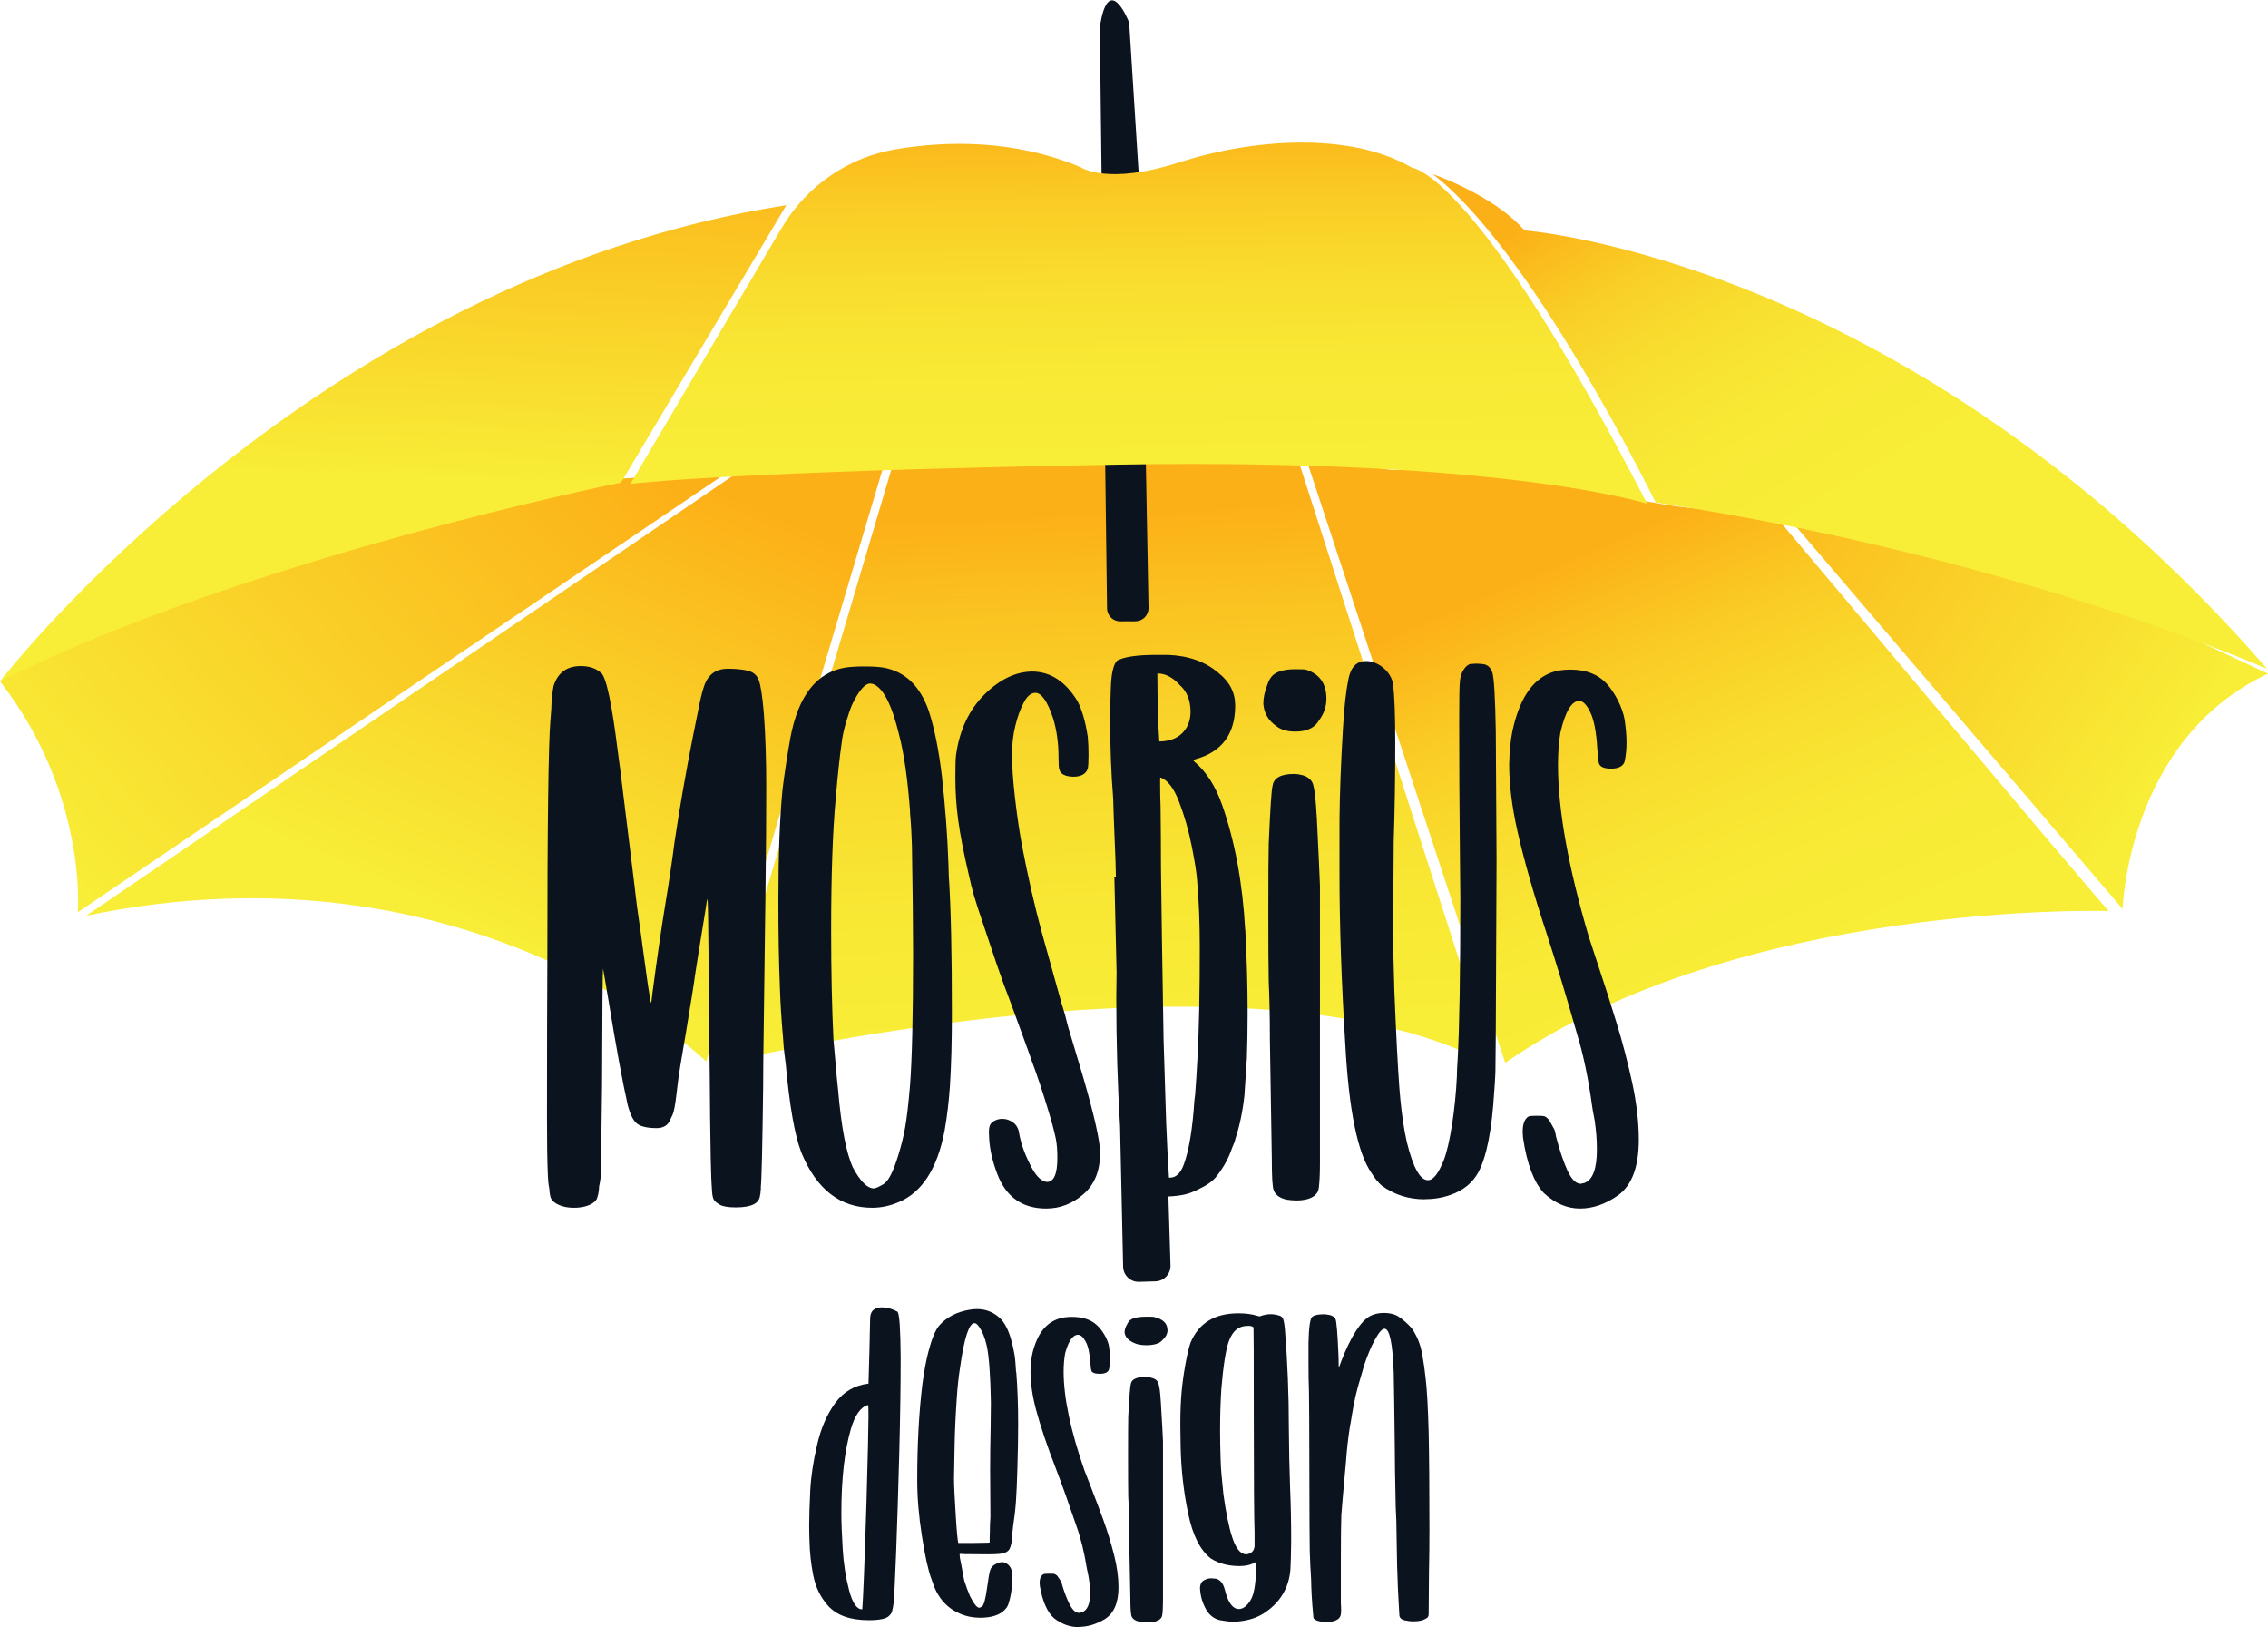 <?xml version="1.0" encoding="UTF-8"?>
<svg xmlns="http://www.w3.org/2000/svg" xmlns:xlink="http://www.w3.org/1999/xlink" width="92px" height="66px" viewBox="0 0 92 66" version="1.1">
<defs>
<linearGradient id="linear0" gradientUnits="userSpaceOnUse" x1="5408.77" y1="-13.02" x2="5317.89" y2="-158.61" gradientTransform="matrix(-0.115,0.017,0.017,0.116,640.298,-53.505)">
<stop offset="0" style="stop-color:rgb(97.255%,92.941%,21.569%);stop-opacity:1;"/>
<stop offset="0.41" style="stop-color:rgb(97.647%,83.922%,16.863%);stop-opacity:1;"/>
<stop offset="1" style="stop-color:rgb(98.824%,69.02%,9.02%);stop-opacity:1;"/>
</linearGradient>
<linearGradient id="linear1" gradientUnits="userSpaceOnUse" x1="5537.95" y1="-45.95" x2="5292.19" y2="-213.5" gradientTransform="matrix(-0.115,0.017,0.017,0.116,640.298,-53.505)">
<stop offset="0" style="stop-color:rgb(97.255%,92.941%,21.569%);stop-opacity:1;"/>
<stop offset="0.83" style="stop-color:rgb(98.824%,69.02%,9.02%);stop-opacity:1;"/>
</linearGradient>
<linearGradient id="linear2" gradientUnits="userSpaceOnUse" x1="5183.91" y1="62.03" x2="5165.6" y2="-116.61" gradientTransform="matrix(-0.115,0.017,0.017,0.116,640.298,-53.505)">
<stop offset="0" style="stop-color:rgb(97.255%,92.941%,21.569%);stop-opacity:1;"/>
<stop offset="0.24" style="stop-color:rgb(97.255%,90.98%,20.392%);stop-opacity:1;"/>
<stop offset="0.51" style="stop-color:rgb(97.647%,85.49%,17.647%);stop-opacity:1;"/>
<stop offset="0.8" style="stop-color:rgb(98.039%,76.863%,12.941%);stop-opacity:1;"/>
<stop offset="1" style="stop-color:rgb(98.824%,69.02%,9.02%);stop-opacity:1;"/>
</linearGradient>
<linearGradient id="linear3" gradientUnits="userSpaceOnUse" x1="4942.54" y1="72.23" x2="4983.06" y2="-82.05" gradientTransform="matrix(-0.115,0.017,0.017,0.116,640.298,-53.505)">
<stop offset="0" style="stop-color:rgb(97.255%,92.941%,21.569%);stop-opacity:1;"/>
<stop offset="0.26" style="stop-color:rgb(97.255%,91.373%,20.784%);stop-opacity:1;"/>
<stop offset="0.51" style="stop-color:rgb(97.647%,86.667%,18.039%);stop-opacity:1;"/>
<stop offset="0.76" style="stop-color:rgb(98.039%,79.216%,14.118%);stop-opacity:1;"/>
<stop offset="1" style="stop-color:rgb(98.824%,69.02%,9.02%);stop-opacity:1;"/>
</linearGradient>
<linearGradient id="linear4" gradientUnits="userSpaceOnUse" x1="4809.12" y1="24.73" x2="4968.85" y2="-125.18" gradientTransform="matrix(-0.115,0.017,0.017,0.116,640.298,-53.505)">
<stop offset="0" style="stop-color:rgb(97.255%,92.941%,21.569%);stop-opacity:1;"/>
<stop offset="0.89" style="stop-color:rgb(98.824%,69.02%,9.02%);stop-opacity:1;"/>
</linearGradient>
<linearGradient id="linear5" gradientUnits="userSpaceOnUse" x1="4888.89" y1="-89.74" x2="4940.61" y2="-216.97" gradientTransform="matrix(-0.115,0.017,0.017,0.116,640.298,-53.505)">
<stop offset="0" style="stop-color:rgb(97.255%,92.941%,21.569%);stop-opacity:1;"/>
<stop offset="0.3" style="stop-color:rgb(97.255%,91.373%,20.784%);stop-opacity:1;"/>
<stop offset="0.53" style="stop-color:rgb(97.255%,87.451%,18.824%);stop-opacity:1;"/>
<stop offset="0.75" style="stop-color:rgb(97.647%,81.176%,15.294%);stop-opacity:1;"/>
<stop offset="0.95" style="stop-color:rgb(98.431%,71.765%,10.196%);stop-opacity:1;"/>
<stop offset="1" style="stop-color:rgb(98.824%,69.02%,9.02%);stop-opacity:1;"/>
</linearGradient>
<linearGradient id="linear6" gradientUnits="userSpaceOnUse" x1="5401.26" y1="-163.72" x2="5378.02" y2="-289.5" gradientTransform="matrix(-0.115,0.017,0.017,0.116,640.298,-53.505)">
<stop offset="0" style="stop-color:rgb(97.255%,92.941%,21.569%);stop-opacity:1;"/>
<stop offset="1" style="stop-color:rgb(98.824%,69.02%,9.02%);stop-opacity:1;"/>
</linearGradient>
<linearGradient id="linear7" gradientUnits="userSpaceOnUse" x1="5142.8" y1="-132.99" x2="5126.8" y2="-251.35" gradientTransform="matrix(-0.115,0.017,0.017,0.116,640.298,-53.505)">
<stop offset="0" style="stop-color:rgb(97.255%,92.941%,21.569%);stop-opacity:1;"/>
<stop offset="0.26" style="stop-color:rgb(97.255%,91.373%,20.784%);stop-opacity:1;"/>
<stop offset="0.51" style="stop-color:rgb(97.647%,86.667%,18.039%);stop-opacity:1;"/>
<stop offset="0.76" style="stop-color:rgb(98.039%,79.216%,14.118%);stop-opacity:1;"/>
<stop offset="1" style="stop-color:rgb(98.824%,69.02%,9.02%);stop-opacity:1;"/>
</linearGradient>
</defs>
<g id="surface1">
<path style=" stroke:none;fill-rule:nonzero;fill:url(#linear0);" d="M 3.496 37.137 C 19.266 33.852 28.648 43.051 28.648 43.051 L 37.246 14.18 Z M 3.496 37.137 "/>
<path style=" stroke:none;fill-rule:nonzero;fill:url(#linear1);" d="M 29.277 19.309 L 3.156 36.996 C 3.156 36.996 3.566 32.234 0 27.629 C 0 27.629 13.988 18.914 29.277 19.309 Z M 29.277 19.309 "/>
<path style=" stroke:none;fill-rule:nonzero;fill:url(#linear2);" d="M 51.137 13.922 L 60.613 43.359 C 60.613 43.359 53.871 37.801 29 43.148 L 37.406 14.832 L 51.137 13.918 Z M 51.137 13.922 "/>
<path style=" stroke:none;fill-rule:nonzero;fill:url(#linear3);" d="M 85.535 36.945 C 85.535 36.945 70.598 36.496 61.059 43.102 L 52.516 17.188 C 51.973 15.539 54.207 19.203 56.809 19.059 C 63.395 18.691 67.473 21.426 71.613 20.445 C 71.613 20.445 84.102 35.324 85.535 36.945 Z M 85.535 36.945 "/>
<path style=" stroke:none;fill-rule:nonzero;fill:url(#linear4);" d="M 68.625 16.402 L 86.102 36.863 C 86.102 36.863 86.297 29.992 92 27.32 Z M 68.625 16.402 "/>
<path style=" stroke:none;fill-rule:nonzero;fill:url(#linear5);" d="M 91.973 27.133 C 91.973 27.133 81.727 22.57 67.16 20.379 C 67.16 20.379 62.148 10.129 58.117 7.062 C 58.117 7.062 60.57 7.891 61.84 9.344 C 61.84 9.344 77.52 10.504 91.973 27.133 Z M 91.973 27.133 "/>
<path style=" stroke:none;fill-rule:nonzero;fill:url(#linear6);" d="M 31.898 8.32 L 25.195 19.57 C 25.195 19.57 10.016 22.621 0 27.629 C 0 27.629 12.586 11.324 31.898 8.32 Z M 31.898 8.32 "/>
<path style=" stroke:none;fill-rule:nonzero;fill:rgb(4.314%,7.451%,11.765%);fill-opacity:1;" d="M 46.051 25.195 C 46.352 25.199 46.594 24.953 46.59 24.652 L 46.293 8.676 L 45.809 1 C 45.805 0.938 45.789 0.875 45.762 0.816 C 45.598 0.438 44.941 -0.898 44.621 1.035 C 44.613 1.07 44.613 1.102 44.613 1.137 L 44.715 9.664 L 44.906 24.672 C 44.91 24.969 45.152 25.203 45.449 25.199 C 45.641 25.195 45.852 25.195 46.051 25.199 Z M 46.051 25.195 "/>
<path style=" stroke:none;fill-rule:nonzero;fill:url(#linear7);" d="M 57.277 6.801 C 57.277 6.801 59.855 6.934 66.816 20.43 C 66.816 20.43 61.109 18.57 45.285 18.844 C 29.461 19.117 25.57 19.625 25.57 19.625 L 31.715 9.234 C 32.715 7.543 34.406 6.375 36.336 6.055 C 38.383 5.711 41.133 5.645 43.844 6.785 C 43.844 6.785 44.91 7.527 47.844 6.582 C 50.777 5.637 54.754 5.324 57.277 6.801 Z M 57.277 6.801 "/>
<path style=" stroke:none;fill-rule:nonzero;fill:rgb(4.314%,7.451%,11.765%);fill-opacity:1;" d="M 23.285 48.98 C 23.055 48.98 22.855 48.945 22.684 48.871 C 22.512 48.797 22.398 48.703 22.348 48.59 C 22.316 48.516 22.293 48.383 22.281 48.195 C 22.25 48.07 22.23 47.852 22.219 47.539 C 22.199 47.066 22.188 46.309 22.188 45.266 C 22.188 42.559 22.195 40.449 22.203 38.945 C 22.203 33.406 22.246 30.16 22.328 29.207 C 22.359 28.863 22.375 28.605 22.375 28.438 C 22.395 28.188 22.422 27.984 22.453 27.828 C 22.621 27.285 22.988 27.012 23.562 27.012 C 23.906 27.012 24.18 27.105 24.387 27.293 C 24.598 27.48 24.82 28.539 25.059 30.461 L 25.168 31.277 L 25.746 35.98 C 25.797 36.461 25.887 37.125 26.012 37.973 L 26.059 38.332 C 26.223 39.547 26.312 40.168 26.324 40.199 C 26.363 40.492 26.391 40.648 26.402 40.668 C 26.422 40.668 26.441 40.539 26.465 40.277 C 26.641 38.941 26.812 37.754 26.98 36.719 C 27.125 35.852 27.254 34.984 27.367 34.117 C 27.566 32.777 27.812 31.371 28.102 29.898 L 28.32 28.816 C 28.406 28.367 28.484 28.043 28.555 27.844 C 28.711 27.363 29.031 27.121 29.523 27.121 C 29.844 27.121 30.117 27.148 30.336 27.199 C 30.555 27.254 30.703 27.379 30.777 27.578 C 30.855 27.777 30.93 28.242 30.988 28.973 C 31.051 29.832 31.082 30.812 31.082 31.922 C 31.082 33.176 31.074 34.598 31.051 36.188 L 30.973 42.254 C 30.965 42.848 30.957 43.465 30.957 44.105 C 30.926 46.488 30.895 47.832 30.863 48.133 L 30.863 48.227 C 30.855 48.281 30.848 48.328 30.848 48.371 C 30.848 48.41 30.844 48.441 30.832 48.465 C 30.82 48.629 30.734 48.758 30.574 48.84 C 30.414 48.922 30.172 48.965 29.852 48.965 C 29.547 48.965 29.336 48.93 29.211 48.863 C 29.086 48.793 29 48.727 28.961 48.66 C 28.918 48.59 28.891 48.473 28.883 48.297 C 28.871 48.125 28.859 47.945 28.852 47.758 C 28.84 47.57 28.824 46.781 28.805 45.391 L 28.789 43.492 C 28.758 41.516 28.742 39.953 28.742 38.805 C 28.73 37.234 28.715 36.453 28.695 36.453 C 28.684 36.473 28.652 36.656 28.602 37 C 28.383 38.328 28.25 39.176 28.195 39.539 C 28.164 39.801 28.035 40.613 27.809 41.973 C 27.641 42.934 27.535 43.582 27.496 43.914 L 27.434 44.434 C 27.391 44.797 27.344 45.051 27.293 45.184 L 27.184 45.418 C 27.09 45.641 26.906 45.75 26.637 45.75 C 26.281 45.75 26.023 45.695 25.863 45.586 C 25.703 45.473 25.57 45.223 25.465 44.824 C 25.258 43.906 24.996 42.488 24.684 40.574 L 24.465 39.289 C 24.445 39.363 24.43 40.945 24.422 44.039 L 24.375 47.566 C 24.375 47.691 24.359 47.836 24.328 47.992 C 24.305 48.074 24.297 48.145 24.297 48.203 C 24.297 48.262 24.285 48.336 24.266 48.43 C 24.242 48.523 24.223 48.594 24.203 48.633 C 24.117 48.77 23.953 48.871 23.703 48.934 C 23.566 48.965 23.426 48.98 23.281 48.98 Z M 23.285 48.98 "/>
<path style=" stroke:none;fill-rule:nonzero;fill:rgb(4.314%,7.451%,11.765%);fill-opacity:1;" d="M 35.383 48.98 C 34.082 48.98 33.125 48.238 32.512 46.754 C 32.238 46.055 32.027 44.848 31.871 43.133 L 31.824 42.77 C 31.801 42.605 31.781 42.371 31.762 42.066 C 31.699 41.355 31.656 40.691 31.637 40.074 C 31.594 39.051 31.574 37.855 31.574 36.484 C 31.574 34.664 31.629 33.164 31.746 31.984 C 31.828 31.324 31.934 30.641 32.059 29.93 C 32.379 28.215 33.125 27.266 34.289 27.074 C 34.488 27.043 34.754 27.027 35.086 27.027 C 35.422 27.027 35.66 27.047 35.836 27.074 C 36.711 27.23 37.324 27.816 37.676 28.832 C 37.906 29.543 38.082 30.422 38.207 31.465 C 38.344 32.699 38.434 33.891 38.473 35.039 L 38.488 35.527 C 38.574 36.836 38.613 38.695 38.613 41.109 C 38.613 42.238 38.586 43.211 38.535 44.023 C 38.492 44.652 38.422 45.262 38.316 45.859 C 38.023 47.395 37.402 48.363 36.441 48.758 C 36.09 48.906 35.734 48.98 35.379 48.98 Z M 35.445 48.195 C 35.508 48.195 35.641 48.141 35.836 48.023 C 36.035 47.91 36.23 47.527 36.43 46.879 C 36.555 46.48 36.652 46.094 36.719 45.711 C 36.785 45.328 36.852 44.77 36.914 44.023 C 36.996 42.969 37.039 41.176 37.039 38.648 C 37.039 37.652 37.023 36.207 36.992 34.305 C 36.98 33.895 36.957 33.445 36.914 32.957 L 36.914 32.879 C 36.82 31.613 36.676 30.594 36.477 29.82 C 36.176 28.566 35.816 27.871 35.398 27.734 L 35.305 27.719 C 35.086 27.719 34.844 28 34.57 28.566 C 34.488 28.754 34.402 29.004 34.312 29.312 C 34.227 29.617 34.164 29.902 34.137 30.164 C 34.062 30.676 33.984 31.41 33.902 32.359 C 33.777 33.707 33.715 35.496 33.715 37.723 C 33.715 39.383 33.746 40.863 33.809 42.16 C 33.828 42.359 33.852 42.648 33.887 43.039 C 33.918 43.426 33.953 43.812 33.996 44.199 C 34.129 45.734 34.332 46.789 34.605 47.363 C 34.906 47.918 35.188 48.195 35.445 48.195 Z M 35.445 48.195 "/>
<path style=" stroke:none;fill-rule:nonzero;fill:rgb(4.314%,7.451%,11.765%);fill-opacity:1;" d="M 42.441 49.012 C 41.473 49.012 40.812 48.547 40.457 47.617 C 40.27 47.125 40.16 46.668 40.129 46.238 L 40.113 45.906 C 40.113 45.812 40.125 45.727 40.152 45.648 C 40.176 45.57 40.242 45.508 40.34 45.453 C 40.438 45.402 40.543 45.375 40.66 45.375 C 40.816 45.375 40.957 45.422 41.09 45.516 C 41.219 45.609 41.301 45.742 41.332 45.91 C 41.395 46.305 41.535 46.723 41.754 47.164 C 41.98 47.656 42.223 47.91 42.469 47.934 C 42.75 47.934 42.891 47.609 42.891 46.961 C 42.891 46.648 42.871 46.387 42.828 46.176 C 42.758 45.84 42.641 45.418 42.484 44.906 C 42.277 44.227 42.07 43.605 41.859 43.043 L 41.738 42.695 C 41.215 41.254 40.879 40.332 40.723 39.938 C 40.555 39.477 40.305 38.746 39.973 37.742 C 39.73 37.039 39.578 36.562 39.504 36.305 C 39.43 36.051 39.359 35.754 39.285 35.418 C 39.086 34.562 38.949 33.848 38.871 33.277 C 38.793 32.711 38.754 32.121 38.754 31.516 C 38.754 31.043 38.762 30.734 38.785 30.59 C 38.93 29.586 39.316 28.777 39.938 28.16 C 40.562 27.543 41.215 27.234 41.891 27.234 C 42.621 27.246 43.223 27.641 43.703 28.426 C 43.891 28.781 44.031 29.266 44.125 29.883 C 44.145 30.113 44.156 30.355 44.156 30.605 C 44.156 30.887 44.145 31.074 44.125 31.168 C 44.051 31.391 43.852 31.5 43.531 31.5 C 43.199 31.488 43.012 31.391 42.969 31.199 C 42.949 31.148 42.938 30.988 42.938 30.715 C 42.938 30.129 42.863 29.602 42.719 29.133 C 42.488 28.441 42.25 28.098 42 28.098 C 41.824 28.098 41.664 28.23 41.527 28.496 C 41.387 28.762 41.27 29.078 41.184 29.445 C 41.094 29.812 41.051 30.199 41.051 30.605 C 41.051 31.055 41.09 31.625 41.168 32.312 C 41.246 33.004 41.34 33.656 41.453 34.273 C 41.695 35.539 41.965 36.727 42.266 37.836 L 43.047 40.641 C 43.152 40.965 43.246 41.301 43.328 41.645 L 43.938 43.684 C 44.395 45.262 44.625 46.285 44.625 46.758 C 44.625 47.477 44.402 48.035 43.953 48.426 C 43.504 48.816 43 49.012 42.438 49.012 Z M 42.441 49.012 "/>
<path style=" stroke:none;fill-rule:nonzero;fill:rgb(4.314%,7.451%,11.765%);fill-opacity:1;" d="M 50.512 37.723 C 50.406 35.812 50.094 34.117 49.574 32.641 C 49.305 31.879 48.934 31.301 48.465 30.902 C 48.426 30.859 48.402 30.836 48.402 30.824 L 48.48 30.793 C 49.562 30.5 50.105 29.773 50.105 28.613 C 50.105 28.09 49.883 27.652 49.434 27.297 C 48.902 26.836 48.215 26.59 47.375 26.559 L 46.906 26.559 C 46.125 26.559 45.594 26.637 45.312 26.793 C 45.168 26.949 45.086 27.293 45.062 27.82 C 45.043 28.348 45.031 28.777 45.031 29.098 C 45.031 30.289 45.074 31.391 45.156 32.391 C 45.156 32.559 45.188 33.406 45.25 34.934 C 45.254 35.125 45.262 35.34 45.266 35.562 C 45.246 35.562 45.223 35.559 45.203 35.559 L 45.293 39.418 L 45.281 40.449 C 45.281 42.25 45.332 43.992 45.434 45.684 L 45.559 51.371 C 45.566 51.719 45.855 51.996 46.203 51.984 L 46.875 51.965 C 47.219 51.953 47.492 51.664 47.48 51.316 L 47.395 48.523 C 47.648 48.512 47.871 48.484 48.062 48.441 C 48.258 48.395 48.465 48.312 48.684 48.195 C 48.945 48.07 49.148 47.93 49.293 47.773 C 49.605 47.395 49.836 46.988 49.98 46.551 L 50.078 46.316 L 50.121 46.156 C 50.289 45.645 50.41 45.066 50.48 44.418 L 50.578 42.93 C 50.598 42.344 50.609 41.73 50.609 41.094 C 50.609 40.039 50.578 38.914 50.516 37.723 Z M 46.949 27.312 C 47.273 27.312 47.574 27.469 47.855 27.781 C 48.148 28.043 48.293 28.402 48.293 28.863 C 48.293 29.137 48.227 29.371 48.09 29.57 C 47.871 29.895 47.52 30.062 47.027 30.07 L 46.965 29.051 L 46.949 27.484 Z M 48.574 42.914 C 48.543 43.488 48.512 43.98 48.48 44.387 L 48.449 44.637 C 48.375 45.777 48.234 46.633 48.027 47.207 C 47.895 47.574 47.707 47.758 47.465 47.758 L 47.418 47.758 C 47.375 47.066 47.336 46.324 47.305 45.535 L 47.199 42.137 C 47.195 41.898 47.191 41.66 47.188 41.418 C 47.145 38.977 47.113 36.883 47.094 35.137 C 47.094 34.277 47.086 33.473 47.078 32.723 C 47.066 32.473 47.059 32.094 47.059 31.594 C 47.059 31.551 47.066 31.531 47.078 31.531 C 47.367 31.637 47.621 31.969 47.832 32.527 C 48.047 33.086 48.215 33.68 48.34 34.305 C 48.465 34.934 48.539 35.398 48.559 35.699 C 48.633 36.508 48.668 37.422 48.668 38.445 C 48.668 40.285 48.637 41.773 48.574 42.914 Z M 48.574 42.914 "/>
<path style=" stroke:none;fill-rule:nonzero;fill:rgb(4.314%,7.451%,11.765%);fill-opacity:1;" d="M 52.543 29.668 C 52.219 29.668 51.965 29.598 51.777 29.449 C 51.453 29.227 51.277 28.926 51.246 28.543 C 51.246 28.305 51.297 28.055 51.402 27.789 C 51.453 27.621 51.527 27.488 51.621 27.395 C 51.797 27.227 52.105 27.141 52.543 27.141 C 52.793 27.141 52.938 27.145 52.98 27.16 C 53.531 27.332 53.805 27.727 53.805 28.344 C 53.805 28.66 53.699 28.957 53.492 29.234 C 53.441 29.312 53.395 29.371 53.352 29.41 C 53.164 29.582 52.895 29.668 52.543 29.668 Z M 52.586 48.684 C 52.465 48.684 52.332 48.672 52.195 48.652 C 51.918 48.59 51.738 48.465 51.668 48.273 C 51.613 48.148 51.59 47.715 51.59 46.973 L 51.512 42.16 C 51.512 41.27 51.496 40.484 51.465 39.793 C 51.453 39.238 51.449 38.289 51.449 36.938 C 51.449 35.59 51.453 34.68 51.465 34.211 C 51.527 32.777 51.578 32 51.621 31.875 C 51.66 31.551 51.953 31.387 52.496 31.387 C 52.59 31.387 52.695 31.402 52.824 31.434 C 53.051 31.496 53.195 31.617 53.262 31.797 C 53.293 31.902 53.32 32.059 53.348 32.273 C 53.371 32.488 53.395 32.801 53.418 33.207 C 53.488 34.641 53.531 35.543 53.543 35.918 L 53.543 47.191 C 53.543 47.633 53.523 47.961 53.496 48.18 C 53.473 48.305 53.434 48.391 53.371 48.434 L 53.371 48.449 C 53.203 48.605 52.945 48.684 52.59 48.684 Z M 52.586 48.684 "/>
<path style=" stroke:none;fill-rule:nonzero;fill:rgb(4.314%,7.451%,11.765%);fill-opacity:1;" d="M 57.785 48.637 C 57.141 48.637 56.562 48.453 56.055 48.086 C 55.918 47.973 55.777 47.801 55.633 47.57 C 55.07 46.766 54.715 45.02 54.57 42.332 C 54.414 39.801 54.336 37.508 54.336 35.449 L 54.336 33.238 C 54.348 32.121 54.395 30.887 54.477 29.539 C 54.527 28.66 54.605 27.984 54.703 27.516 C 54.801 27.043 55.039 26.809 55.414 26.809 C 55.652 26.809 55.883 26.898 56.102 27.074 C 56.32 27.254 56.453 27.469 56.508 27.719 C 56.57 28.242 56.598 29.043 56.598 30.133 C 56.598 31.492 56.578 32.828 56.535 34.145 L 56.523 36.168 L 56.523 38.758 C 56.543 39.719 56.574 40.629 56.617 41.484 C 56.688 43.02 56.75 44.055 56.805 44.586 C 56.867 45.234 56.953 45.812 57.066 46.312 C 57.32 47.348 57.605 47.863 57.926 47.863 C 58.137 47.863 58.348 47.594 58.566 47.051 C 58.691 46.727 58.801 46.246 58.902 45.605 C 59 44.969 59.066 44.316 59.098 43.645 C 59.098 43.5 59.105 43.27 59.129 42.957 C 59.199 41.699 59.238 39.527 59.238 36.434 L 59.223 34.914 C 59.199 32.77 59.191 30.883 59.191 29.254 C 59.191 28.324 59.199 27.77 59.223 27.598 C 59.242 27.426 59.293 27.277 59.371 27.16 C 59.449 27.039 59.535 26.961 59.629 26.93 L 59.863 26.914 C 59.957 26.914 60.043 26.922 60.129 26.93 C 60.324 26.941 60.461 27.055 60.535 27.27 C 60.605 27.48 60.652 28.281 60.676 29.66 L 60.707 34.867 L 60.691 38.535 C 60.68 41.578 60.668 43.23 60.66 43.488 C 60.648 43.75 60.633 44.008 60.613 44.258 C 60.52 45.816 60.305 46.906 59.973 47.535 C 59.734 47.973 59.355 48.281 58.832 48.461 C 58.5 48.578 58.152 48.633 57.789 48.633 Z M 57.785 48.637 "/>
<path style=" stroke:none;fill-rule:nonzero;fill:rgb(4.314%,7.451%,11.765%);fill-opacity:1;" d="M 64.094 49.012 C 63.57 49.012 63.082 48.805 62.625 48.383 C 62.219 47.945 61.938 47.199 61.781 46.145 L 61.766 45.906 C 61.766 45.586 61.844 45.375 62 45.281 C 62.031 45.258 62.141 45.25 62.328 45.25 C 62.484 45.25 62.586 45.254 62.633 45.266 C 62.68 45.273 62.738 45.316 62.812 45.391 C 62.844 45.43 62.91 45.547 63.012 45.734 C 63.055 45.789 63.09 45.906 63.121 46.098 C 63.258 46.629 63.41 47.082 63.574 47.453 C 63.742 47.824 63.926 48.008 64.121 48.008 L 64.262 47.977 C 64.605 47.863 64.777 47.406 64.777 46.613 C 64.777 46.238 64.746 45.84 64.684 45.422 L 64.621 45.094 L 64.59 44.906 C 64.434 43.754 64.227 42.758 63.965 41.91 C 63.539 40.414 63.129 39.055 62.73 37.832 C 62.211 36.254 61.816 34.871 61.547 33.676 C 61.328 32.695 61.219 31.801 61.219 30.996 L 61.234 30.59 C 61.266 30.117 61.32 29.727 61.406 29.414 C 61.688 28.285 62.176 27.578 62.875 27.297 C 63.102 27.203 63.379 27.156 63.699 27.156 C 64.324 27.156 64.809 27.34 65.152 27.703 C 65.328 27.891 65.484 28.121 65.621 28.387 C 65.758 28.652 65.852 28.918 65.902 29.18 C 65.953 29.543 65.98 29.859 65.98 30.117 C 65.98 30.379 65.953 30.637 65.902 30.887 C 65.84 31.074 65.66 31.172 65.355 31.172 C 65.055 31.172 64.887 31.094 64.855 30.938 C 64.836 30.863 64.816 30.668 64.793 30.355 C 64.754 29.688 64.66 29.199 64.512 28.891 C 64.367 28.582 64.215 28.426 64.059 28.426 C 63.75 28.426 63.492 28.859 63.293 29.727 C 63.23 30.105 63.199 30.531 63.199 31.016 C 63.199 32.844 63.617 35.168 64.449 37.992 L 64.855 39.23 C 65.086 39.918 65.324 40.668 65.574 41.48 C 65.824 42.289 66.035 43.109 66.215 43.934 C 66.391 44.758 66.477 45.52 66.477 46.223 C 66.477 47.309 66.203 48.055 65.652 48.465 C 65.141 48.828 64.621 49.012 64.09 49.012 Z M 64.094 49.012 "/>
<path style=" stroke:none;fill-rule:nonzero;fill:rgb(4.314%,7.451%,11.765%);fill-opacity:1;" d="M 35.242 65.707 C 34.492 65.707 33.945 65.512 33.598 65.129 C 33.285 64.785 33.086 64.371 32.988 63.887 C 32.895 63.406 32.844 62.938 32.836 62.484 C 32.828 62.285 32.824 62.078 32.824 61.852 C 32.824 61.48 32.84 61.012 32.867 60.449 C 32.895 59.887 32.988 59.273 33.145 58.602 C 33.297 57.93 33.543 57.363 33.879 56.902 C 34.215 56.441 34.668 56.18 35.23 56.113 C 35.258 55.223 35.281 54.34 35.297 53.461 C 35.305 53.168 35.465 53.02 35.781 53.02 C 35.988 53.02 36.195 53.078 36.41 53.199 C 36.488 53.309 36.527 53.926 36.535 55.059 C 36.535 56.188 36.516 57.496 36.477 58.977 C 36.438 60.461 36.395 61.781 36.352 62.941 C 36.305 64.098 36.273 64.754 36.262 64.91 C 36.242 65.09 36.219 65.227 36.195 65.312 C 36.176 65.402 36.145 65.461 36.102 65.488 L 36.07 65.527 C 35.957 65.648 35.684 65.707 35.242 65.707 Z M 34.977 65.266 C 35.012 64.879 35.07 63.438 35.148 60.934 C 35.203 59.008 35.23 57.844 35.23 57.441 C 35.23 57.156 35.227 57.004 35.211 56.98 C 34.914 57.059 34.68 57.387 34.512 57.965 C 34.258 58.844 34.129 59.977 34.129 61.367 C 34.129 61.746 34.148 62.23 34.184 62.82 C 34.219 63.41 34.305 63.965 34.441 64.484 C 34.578 65.004 34.754 65.266 34.965 65.266 Z M 34.977 65.266 "/>
<path style=" stroke:none;fill-rule:nonzero;fill:rgb(4.314%,7.451%,11.765%);fill-opacity:1;" d="M 39.73 65.605 C 39.355 65.605 39 65.504 38.668 65.301 C 38.336 65.094 38.082 64.789 37.906 64.379 L 37.777 64.02 C 37.652 63.68 37.523 63.109 37.398 62.301 C 37.27 61.488 37.207 60.734 37.207 60.031 C 37.207 58.578 37.277 57.277 37.418 56.121 C 37.484 55.629 37.562 55.191 37.664 54.805 C 37.797 54.293 37.941 53.945 38.098 53.758 C 38.402 53.414 38.812 53.203 39.328 53.117 C 39.434 53.098 39.535 53.09 39.633 53.09 C 40.016 53.09 40.344 53.23 40.621 53.516 C 40.82 53.742 40.973 54.098 41.078 54.578 L 41.086 54.598 C 41.109 54.711 41.125 54.805 41.141 54.875 C 41.156 54.949 41.168 55.039 41.18 55.145 C 41.188 55.25 41.203 55.414 41.215 55.633 C 41.223 55.645 41.227 55.66 41.227 55.68 C 41.273 56.266 41.301 56.957 41.301 57.766 C 41.301 58.305 41.289 58.895 41.27 59.531 C 41.254 60.125 41.234 60.578 41.211 60.898 C 41.188 61.223 41.148 61.547 41.098 61.879 C 41.078 62.047 41.062 62.191 41.059 62.312 C 41.043 62.543 41.008 62.711 40.953 62.816 C 40.895 62.926 40.766 62.992 40.559 63.016 C 40.438 63.027 40.277 63.035 40.07 63.035 L 39.109 63.027 L 38.98 63.016 C 38.953 63.016 38.934 63.02 38.926 63.027 L 38.938 63.18 L 38.992 63.449 C 39.055 63.812 39.098 64.031 39.117 64.109 C 39.184 64.324 39.262 64.535 39.352 64.742 C 39.508 65.047 39.633 65.203 39.723 65.203 C 39.738 65.203 39.773 65.188 39.828 65.156 C 39.906 65.113 39.977 64.863 40.039 64.398 C 40.09 64.031 40.129 63.793 40.164 63.684 C 40.195 63.578 40.266 63.496 40.375 63.438 C 40.484 63.379 40.578 63.352 40.656 63.352 C 40.742 63.352 40.824 63.391 40.91 63.469 C 40.996 63.547 41.047 63.672 41.07 63.848 C 41.07 64.328 41.012 64.738 40.898 65.074 C 40.863 65.164 40.805 65.246 40.719 65.32 C 40.516 65.512 40.188 65.609 39.734 65.609 Z M 39.508 62.574 C 39.684 62.57 39.832 62.566 39.957 62.566 C 40.078 62.566 40.145 62.562 40.145 62.555 C 40.145 62.41 40.145 62.293 40.152 62.195 C 40.152 61.93 40.16 61.707 40.176 61.527 L 40.164 59.625 C 40.164 59.016 40.172 58.441 40.184 57.898 L 40.195 56.879 C 40.176 55.75 40.117 54.977 40.023 54.562 C 39.953 54.246 39.844 53.988 39.695 53.777 C 39.633 53.699 39.578 53.66 39.527 53.66 C 39.309 53.66 39.113 54.258 38.945 55.453 C 38.887 55.82 38.844 56.215 38.816 56.629 C 38.766 57.355 38.734 58.02 38.723 58.621 L 38.699 59.965 C 38.699 60.254 38.727 60.77 38.773 61.512 C 38.809 62.105 38.844 62.461 38.871 62.574 Z M 39.508 62.574 "/>
<path style=" stroke:none;fill-rule:nonzero;fill:rgb(4.314%,7.451%,11.765%);fill-opacity:1;" d="M 43.75 65.988 C 43.398 65.988 43.066 65.867 42.754 65.625 C 42.477 65.375 42.289 64.941 42.184 64.336 L 42.172 64.199 C 42.172 64.012 42.227 63.891 42.332 63.84 C 42.352 63.828 42.426 63.82 42.555 63.82 C 42.66 63.82 42.727 63.824 42.762 63.828 C 42.793 63.836 42.832 63.859 42.883 63.902 C 42.902 63.926 42.949 63.992 43.02 64.102 C 43.047 64.129 43.074 64.199 43.094 64.309 C 43.188 64.613 43.289 64.875 43.402 65.09 C 43.516 65.301 43.637 65.41 43.773 65.41 L 43.867 65.391 C 44.102 65.324 44.219 65.062 44.219 64.605 C 44.219 64.387 44.195 64.16 44.152 63.918 L 44.113 63.73 L 44.09 63.621 C 43.984 62.961 43.844 62.387 43.668 61.898 C 43.375 61.039 43.098 60.254 42.828 59.551 C 42.477 58.645 42.207 57.848 42.023 57.16 C 41.875 56.594 41.801 56.082 41.801 55.617 L 41.812 55.383 C 41.832 55.113 41.871 54.887 41.926 54.707 C 42.117 54.055 42.449 53.648 42.926 53.488 C 43.078 53.434 43.266 53.406 43.484 53.406 C 43.91 53.406 44.238 53.512 44.473 53.723 C 44.594 53.828 44.699 53.961 44.789 54.113 C 44.883 54.266 44.945 54.418 44.98 54.57 C 45.016 54.781 45.035 54.961 45.035 55.109 C 45.035 55.258 45.016 55.406 44.98 55.551 C 44.938 55.66 44.812 55.715 44.609 55.715 C 44.406 55.715 44.289 55.668 44.27 55.578 C 44.254 55.535 44.242 55.426 44.227 55.246 C 44.199 54.859 44.137 54.578 44.035 54.402 C 43.938 54.223 43.836 54.133 43.73 54.133 C 43.516 54.133 43.344 54.383 43.207 54.883 C 43.168 55.102 43.145 55.348 43.145 55.625 C 43.145 56.676 43.426 58.016 43.992 59.637 L 44.27 60.352 C 44.426 60.75 44.586 61.18 44.758 61.645 C 44.926 62.113 45.07 62.582 45.191 63.059 C 45.312 63.535 45.371 63.973 45.371 64.375 C 45.371 65 45.184 65.434 44.809 65.668 C 44.461 65.875 44.109 65.98 43.75 65.98 Z M 43.75 65.988 "/>
<path style=" stroke:none;fill-rule:nonzero;fill:rgb(4.314%,7.451%,11.765%);fill-opacity:1;" d="M 46.5 54.555 C 46.281 54.555 46.109 54.52 45.98 54.453 C 45.762 54.352 45.641 54.215 45.617 54.039 C 45.617 53.93 45.652 53.816 45.727 53.695 C 45.762 53.617 45.809 53.559 45.875 53.516 C 45.992 53.438 46.203 53.398 46.5 53.398 C 46.668 53.398 46.77 53.402 46.797 53.406 C 47.172 53.488 47.359 53.668 47.359 53.949 C 47.359 54.094 47.285 54.23 47.145 54.355 C 47.113 54.391 47.078 54.418 47.051 54.438 C 46.926 54.516 46.742 54.555 46.5 54.555 Z M 46.531 65.797 C 46.445 65.797 46.359 65.789 46.266 65.777 C 46.074 65.742 45.957 65.672 45.906 65.562 C 45.871 65.488 45.852 65.238 45.852 64.812 L 45.797 62.043 C 45.797 61.531 45.789 61.078 45.766 60.68 C 45.762 60.363 45.758 59.812 45.758 59.039 C 45.758 58.262 45.762 57.738 45.766 57.469 C 45.809 56.645 45.844 56.195 45.871 56.125 C 45.902 55.938 46.098 55.844 46.465 55.844 C 46.531 55.844 46.602 55.852 46.688 55.871 C 46.844 55.906 46.941 55.977 46.984 56.078 C 47.004 56.137 47.023 56.23 47.043 56.352 C 47.059 56.477 47.078 56.656 47.09 56.891 C 47.141 57.715 47.168 58.234 47.176 58.453 L 47.176 64.941 C 47.176 65.191 47.164 65.383 47.145 65.508 C 47.129 65.582 47.102 65.629 47.059 65.652 L 47.059 65.664 C 46.945 65.754 46.77 65.797 46.527 65.797 Z M 46.531 65.797 "/>
<path style=" stroke:none;fill-rule:nonzero;fill:rgb(4.314%,7.451%,11.765%);fill-opacity:1;" d="M 50.055 65.77 C 49.906 65.77 49.727 65.75 49.512 65.711 C 49.301 65.672 49.121 65.555 48.973 65.355 C 48.789 65.059 48.691 64.742 48.676 64.398 C 48.684 64.246 48.734 64.145 48.836 64.09 C 48.934 64.035 49.031 64.008 49.133 64.008 C 49.152 64.008 49.203 64.012 49.281 64.02 C 49.359 64.023 49.434 64.059 49.508 64.125 C 49.582 64.191 49.641 64.305 49.684 64.469 C 49.727 64.633 49.758 64.734 49.777 64.777 C 49.906 65.098 50.062 65.254 50.246 65.254 C 50.379 65.254 50.508 65.184 50.625 65.043 C 50.746 64.902 50.832 64.715 50.875 64.477 C 50.922 64.242 50.945 63.965 50.945 63.641 C 50.945 63.52 50.941 63.422 50.934 63.352 C 50.75 63.461 50.531 63.512 50.277 63.512 C 49.832 63.512 49.445 63.41 49.121 63.207 C 48.688 62.875 48.383 62.27 48.199 61.391 C 48.016 60.512 47.91 59.602 47.891 58.656 L 47.879 57.793 C 47.879 57.258 47.898 56.812 47.93 56.461 C 47.961 56.109 48.012 55.738 48.082 55.348 C 48.152 54.953 48.223 54.656 48.293 54.453 C 48.625 53.656 49.273 53.262 50.234 53.262 C 50.523 53.262 50.773 53.293 50.984 53.359 L 51.094 53.387 C 51.254 53.328 51.402 53.297 51.539 53.297 C 51.648 53.297 51.766 53.316 51.887 53.352 C 51.945 53.367 51.988 53.398 52.023 53.438 C 52.059 53.477 52.094 53.633 52.121 53.91 C 52.227 55.215 52.281 56.555 52.281 57.926 C 52.285 58.742 52.305 59.551 52.332 60.352 C 52.359 60.973 52.375 61.691 52.375 62.508 C 52.367 63.055 52.359 63.441 52.344 63.664 C 52.281 64.375 51.957 64.941 51.367 65.359 C 51.094 65.559 50.766 65.684 50.395 65.738 C 50.281 65.758 50.164 65.766 50.055 65.766 Z M 50.562 63.035 C 50.613 63.035 50.676 63.012 50.754 62.965 C 50.832 62.914 50.875 62.832 50.891 62.711 L 50.891 62.133 C 50.871 61.629 50.859 60.012 50.859 57.289 C 50.859 55.031 50.855 53.879 50.848 53.832 C 50.805 53.789 50.738 53.77 50.648 53.77 C 50.543 53.77 50.441 53.781 50.352 53.812 C 50.133 53.879 49.961 54.078 49.84 54.414 C 49.723 54.75 49.621 55.387 49.543 56.332 C 49.512 56.805 49.492 57.371 49.492 58.027 C 49.492 58.406 49.5 58.773 49.512 59.129 C 49.52 59.41 49.531 59.641 49.551 59.824 C 49.566 60.004 49.594 60.27 49.629 60.617 C 49.734 61.371 49.852 61.941 49.98 62.332 C 50.129 62.801 50.32 63.035 50.562 63.035 Z M 50.562 63.035 "/>
<path style=" stroke:none;fill-rule:nonzero;fill:rgb(4.314%,7.451%,11.765%);fill-opacity:1;" d="M 53.797 65.777 C 53.637 65.777 53.504 65.758 53.406 65.715 C 53.348 65.691 53.312 65.668 53.297 65.645 C 53.277 65.621 53.27 65.574 53.27 65.508 C 53.219 64.984 53.191 64.496 53.184 64.047 C 53.176 63.926 53.168 63.809 53.164 63.699 C 53.156 63.59 53.148 63.457 53.145 63.305 C 53.141 63.156 53.137 63.023 53.129 62.898 C 53.121 62.562 53.117 61.48 53.113 59.652 C 53.109 57.824 53.105 56.766 53.098 56.484 C 53.082 56.055 53.078 55.637 53.078 55.223 L 53.078 54.48 C 53.09 53.84 53.141 53.48 53.227 53.406 C 53.309 53.336 53.465 53.301 53.691 53.301 C 53.762 53.301 53.844 53.309 53.941 53.332 C 54.035 53.352 54.109 53.398 54.164 53.473 C 54.215 53.543 54.258 54.062 54.297 55.031 L 54.305 55.457 C 54.312 55.457 54.324 55.43 54.344 55.379 C 54.359 55.328 54.383 55.266 54.41 55.195 C 54.801 54.195 55.188 53.59 55.578 53.371 C 55.742 53.289 55.926 53.246 56.129 53.246 C 56.348 53.246 56.531 53.285 56.68 53.363 C 56.773 53.418 56.879 53.496 57 53.602 C 57.117 53.707 57.207 53.797 57.266 53.867 C 57.32 53.941 57.375 54.035 57.434 54.148 C 57.52 54.309 57.582 54.477 57.629 54.648 C 57.676 54.82 57.723 55.082 57.773 55.43 L 57.828 55.879 C 57.883 56.324 57.926 57.066 57.953 58.102 C 57.973 59.016 57.984 60.328 57.984 62.043 C 57.984 62.633 57.977 63.223 57.965 63.812 L 57.953 65.445 C 57.953 65.5 57.945 65.543 57.926 65.57 C 57.91 65.602 57.875 65.629 57.824 65.652 C 57.719 65.719 57.555 65.754 57.328 65.754 C 57.215 65.754 57.098 65.738 56.973 65.711 C 56.852 65.684 56.781 65.621 56.766 65.52 L 56.746 65.184 C 56.719 64.746 56.691 64.172 56.672 63.461 L 56.641 61.656 L 56.617 61.125 C 56.59 59.93 56.578 59.086 56.578 58.586 C 56.562 57.211 56.547 56.227 56.535 55.645 C 56.492 54.473 56.367 53.887 56.164 53.887 C 56.062 53.887 55.934 54.035 55.77 54.336 C 55.605 54.637 55.465 54.98 55.336 55.367 L 55.188 55.879 C 55.039 56.355 54.922 56.863 54.836 57.406 C 54.82 57.512 54.793 57.68 54.75 57.91 C 54.68 58.367 54.633 58.812 54.602 59.246 C 54.488 60.484 54.426 61.219 54.41 61.449 C 54.398 61.754 54.391 62.395 54.391 63.371 L 54.391 65.023 C 54.398 65.117 54.402 65.219 54.402 65.328 C 54.402 65.434 54.387 65.512 54.359 65.566 C 54.332 65.625 54.273 65.676 54.184 65.715 C 54.094 65.758 53.965 65.781 53.797 65.781 Z M 53.797 65.777 "/>
</g>
</svg>
